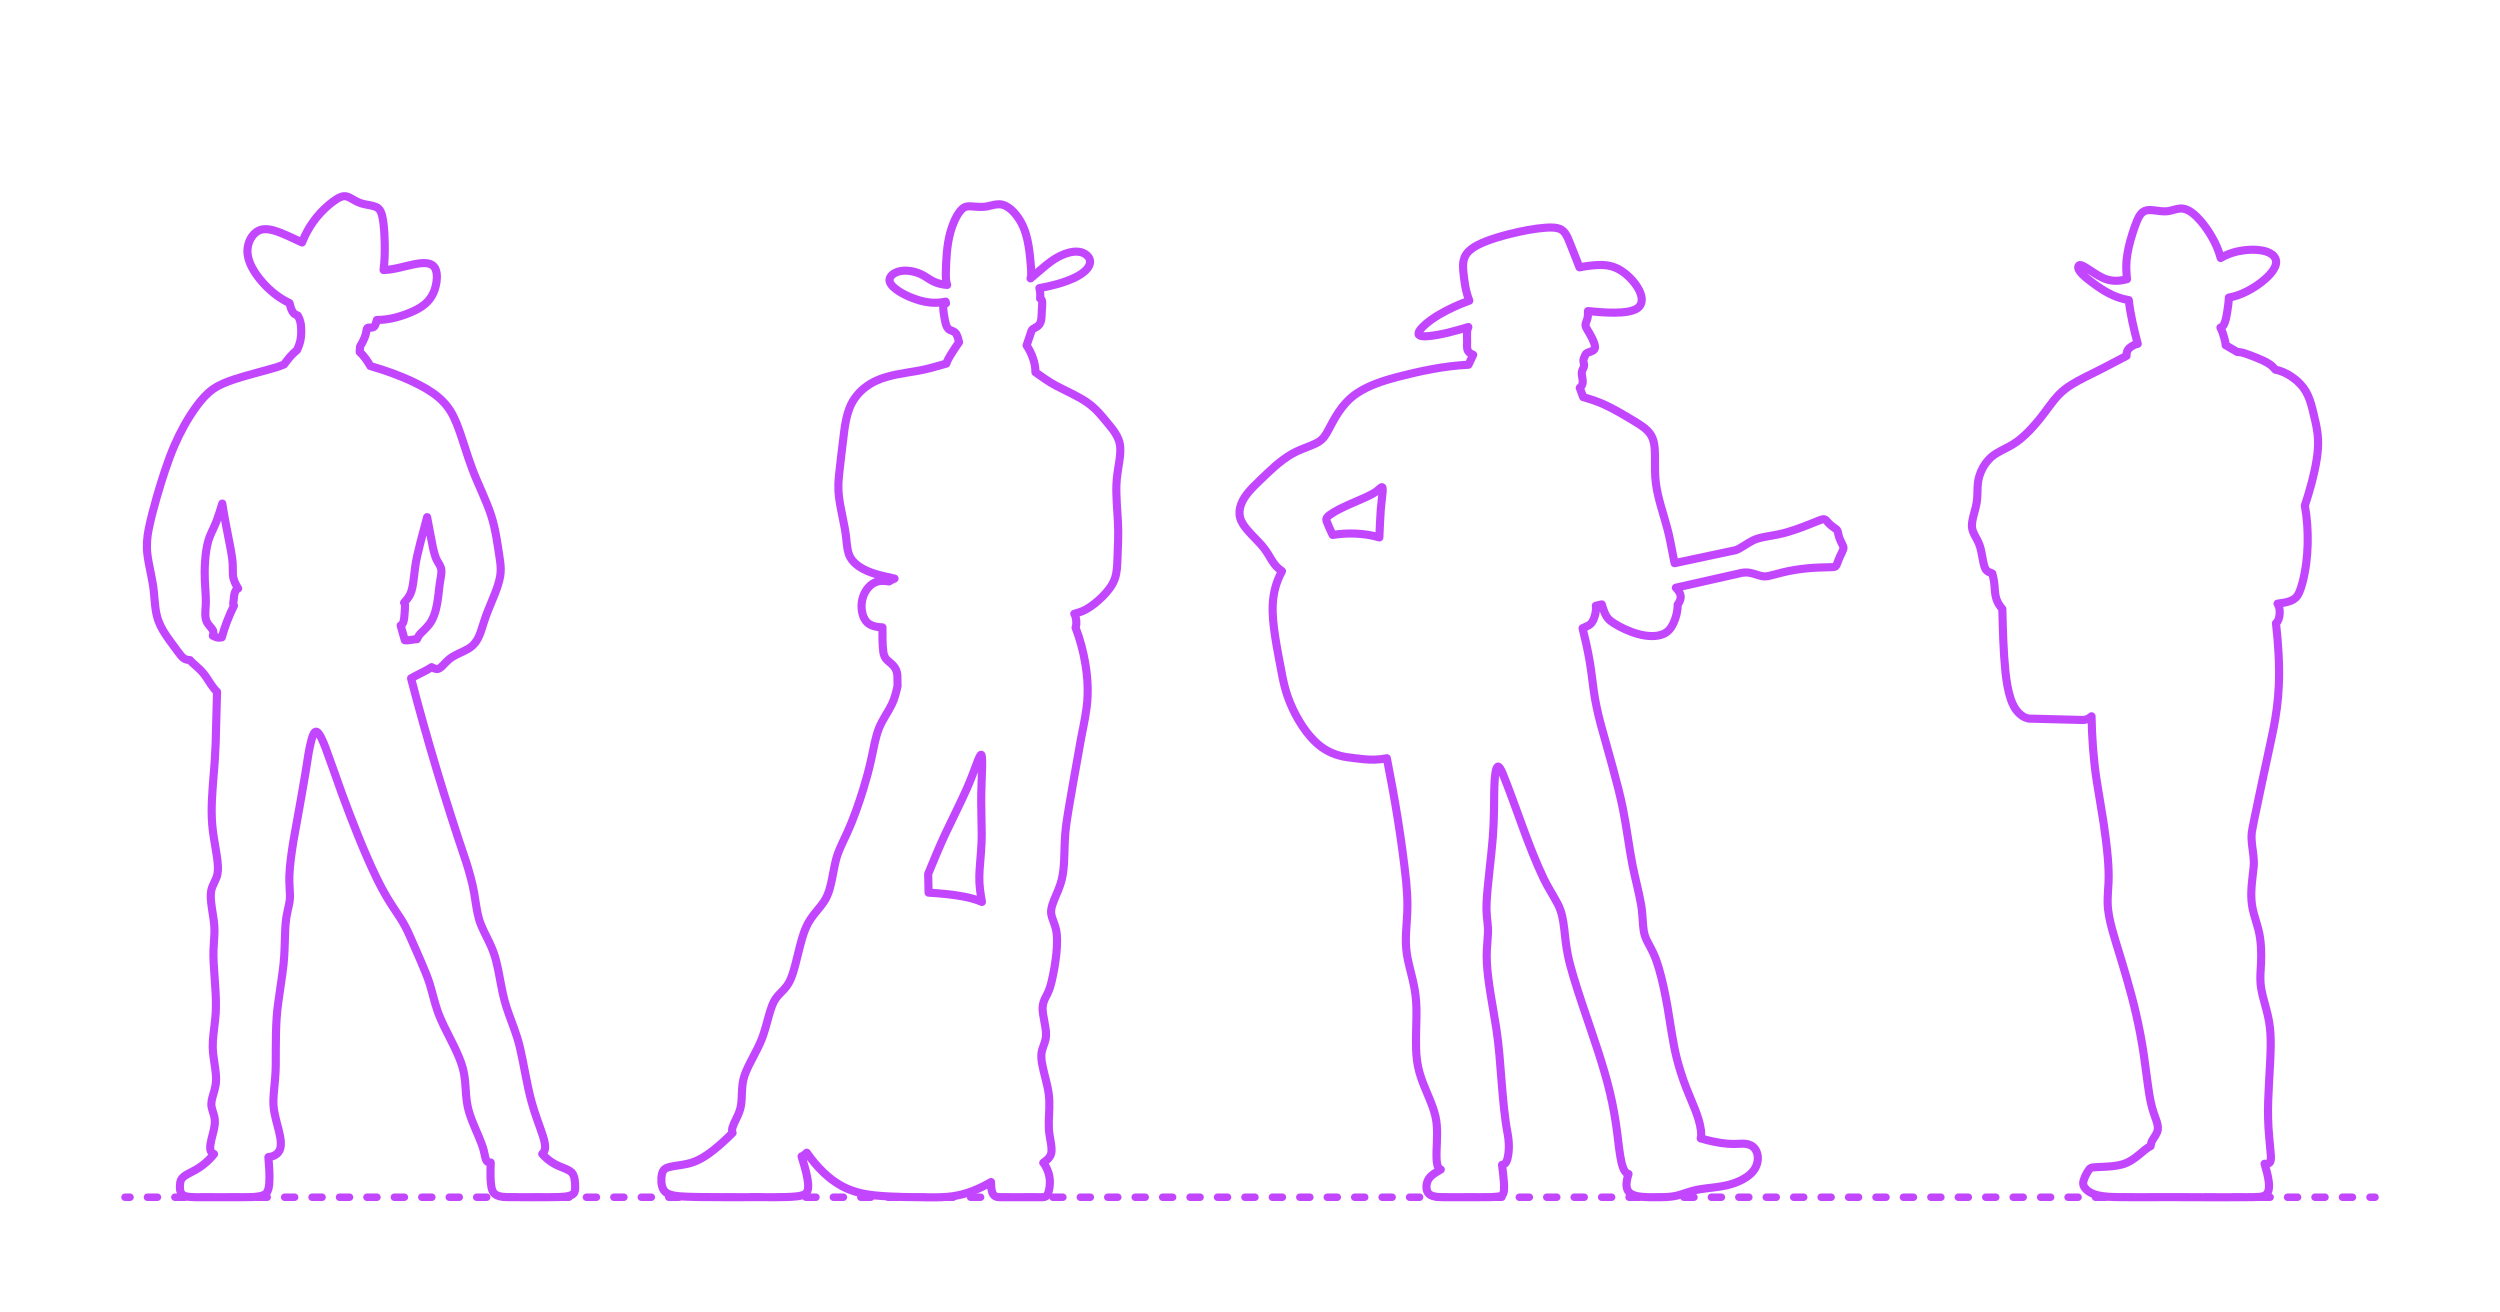 <?xml version="1.0" encoding="utf-8"?>
<!-- Generator: Adobe Illustrator 25.2.3, SVG Export Plug-In . SVG Version: 6.00 Build 0)  -->
<!DOCTYPE svg PUBLIC "-//W3C//DTD SVG 1.1//EN" "http://www.w3.org/Graphics/SVG/1.1/DTD/svg11.dtd">
<svg version="1.1" xmlns:x="http://ns.adobe.com/Extensibility/1.0/" xmlns:i="http://ns.adobe.com/AdobeIllustrator/10.0/" xmlns:graph="http://ns.adobe.com/Graphs/1.0/"
	 xmlns="http://www.w3.org/2000/svg" xmlns:xlink="http://www.w3.org/1999/xlink" x="0px" y="0px" width="1000px" height="525px"
	 viewBox="0 0 1000 525" enable-background="new 0 0 1000 525" xml:space="preserve">
<g id="FILL-BACKGROUND">
	<rect y="0" fill="#FFFFFF" width="1000" height="525"/>
</g>
<g id="N-TEXT">
</g>
<g id="N-DIMENSIONS">
</g>
<g id="_x32_D_x24_AG-DIAGRAM">
	<g id="POLYLINE_2151_">
		<g>
			<g>
				
					<line fill="none" stroke="#C346FF" stroke-width="3" stroke-linecap="round" stroke-linejoin="round" x1="50" y1="478.889" x2="52" y2="478.889"/>
				
					<line fill="none" stroke="#C346FF" stroke-width="3" stroke-linecap="round" stroke-linejoin="round" stroke-dasharray="3.991,6.984" x1="58.984" y1="478.889" x2="944.508" y2="478.889"/>
				
					<line fill="none" stroke="#C346FF" stroke-width="3" stroke-linecap="round" stroke-linejoin="round" x1="948" y1="478.889" x2="950" y2="478.889"/>
			</g>
		</g>
	</g>
</g>
<g id="_x32_D_x24_AG-GUIDES">
</g>
<g id="_x32_D_x24_AG-DETAILS-DIAGRAM">
</g>
<g id="_x32_D_x24_AG-POP-CULTURE">
</g>
<g id="_x32_D_x24_AG-OUTLINE">
	<g id="POLYLINE_1871_">
		
			<path fill="none" stroke="#C346FF" stroke-width="3.25" stroke-linecap="round" stroke-linejoin="round" stroke-miterlimit="10" d="
			M533.068,213.98c-0.887-1.758-1.737-3.722-2.444-5.563c-0.061-0.193-0.108-0.395-0.107-0.598
			c-0.002-0.269,0.093-0.531,0.241-0.754c0.297-0.443,0.721-0.789,1.141-1.113c2.369-1.712,5.166-2.945,7.809-4.175
			c2.402-1.087,7.171-3.014,9.402-4.289c0.813-0.46,1.606-0.986,2.3-1.613c0.313-0.269,0.768-0.736,1.12-0.944
			c0.06-0.033,0.124-0.062,0.193-0.068l0.005,0l0.005,0l0.005,0l0.004,0l0.004,0l0.004,0l0.004,0l0.004,0l0.004,0l0.004,0
			l0.004,0.001l0.004,0.001l0.004,0.001l0.004,0.001l0.004,0.001l0.004,0.001l0.004,0.001l0.004,0.001l0.004,0.001l0.004,0.001
			l0.004,0.001l0.004,0.002l0.004,0.002l0.004,0.002l0.004,0.002l0.004,0.002l0.004,0.002l0.004,0.002l0.004,0.002l0.004,0.002
			l0.004,0.002l0.006,0.004l0.006,0.005l0.006,0.005l0.006,0.005l0.006,0.006l0.006,0.006l0.005,0.006l0.005,0.006l0.005,0.007
			l0.005,0.007l0.005,0.007l0.005,0.007l0.005,0.008l0.005,0.008l0.005,0.008l0.005,0.009l0.005,0.009l0.004,0.009l0.004,0.009
			l0.004,0.01c0.049,0.118,0.069,0.247,0.084,0.374c0.048,0.492,0.011,1.003-0.023,1.496c-0.141,1.728-0.598,5.151-0.722,6.869
			c-0.204,2.237-0.462,8.861-0.575,11.193c-3.055-0.914-6.255-1.39-9.438-1.523C539.213,213.316,536.094,213.473,533.068,213.98z"/>
	</g>
	<g id="POLYLINE_1870_">
		
			<path fill="none" stroke="#C346FF" stroke-width="3.25" stroke-linecap="round" stroke-linejoin="round" stroke-miterlimit="10" d="
			M651.409,469.588c-0.428,1.369-0.792,2.79-0.811,4.233c-0.011,1.026,0.209,2.105,0.882,2.908c0.844,1.014,2.162,1.455,3.413,1.723
			c2.905,0.585,6.398,0.401,9.363,0.427c1.657-0.024,3.388-0.084,5.024-0.34c1.066-0.161,2.137-0.437,3.166-0.761
			c1.2-0.381,3.519-1.175,4.69-1.469c1.026-0.275,2.124-0.497,3.175-0.66c3.212-0.5,7.309-0.793,10.459-1.542
			c2.122-0.497,4.213-1.231,6.142-2.25c2.167-1.151,4.243-2.728,5.357-4.968c0.954-1.918,1.198-4.293,0.333-6.286
			c-0.312-0.706-0.766-1.358-1.353-1.864c-0.546-0.473-1.21-0.799-1.904-0.992c-0.738-0.207-1.513-0.28-2.277-0.284
			c-0.821-0.002-2.262,0.104-3.082,0.113c-0.981,0.02-2.021-0.011-3-0.087c-3.619-0.289-7.218-1.136-10.702-2.13
			c0.28-1.029,0.213-2.121,0.1-3.17c-0.355-2.905-1.329-5.726-2.378-8.445l-3.52-8.636c-1.552-4.011-2.893-8.181-3.917-12.358
			c-1.312-5.157-2.636-14.52-3.542-19.857c-0.896-5.03-1.956-10.281-3.372-15.185c-0.796-2.739-1.743-5.485-3.076-8.014
			c-0.854-1.646-2.097-3.716-2.638-5.478c-0.43-1.365-0.596-2.817-0.715-4.24c-0.172-2.444-0.348-5.71-0.782-8.083
			c-0.678-4.15-2.599-11.552-3.414-15.707c-1.375-6.996-2.441-15.728-3.871-22.707c-1.697-8.811-6.528-25.175-8.922-33.993
			c-1.124-4.292-2.14-8.827-2.746-13.223c-0.411-3.132-1.09-8.797-1.635-11.833c-0.752-4.333-1.757-8.883-2.828-13.147
			c0.768-0.347,1.778-0.754,2.507-1.171c0.246-0.146,0.482-0.315,0.691-0.512c0.38-0.355,0.671-0.797,0.915-1.253
			c0.482-0.916,0.812-1.912,1.032-2.922c0.215-1.025,0.319-2.09,0.177-3.132l2.376-0.535c0.318,1.137,0.68,2.3,1.149,3.384
			c0.345,0.795,0.769,1.569,1.338,2.226c0.656,0.769,1.491,1.371,2.334,1.918c1.414,0.91,2.928,1.705,4.457,2.404
			c3.426,1.539,7.117,2.746,10.908,2.733c1.493-0.014,3.011-0.22,4.393-0.807c0.826-0.351,1.584-0.866,2.211-1.509
			c0.762-0.775,1.34-1.717,1.806-2.694c1.091-2.334,1.776-4.905,1.731-7.493c1.916-2.802,1.537-4.429-0.706-6.836l26.084-5.879
			c0.175-0.039,0.383-0.079,0.56-0.107c0.482-0.076,0.982-0.111,1.471-0.104c1.07,0.012,2.133,0.226,3.156,0.53
			c1.436,0.424,2.928,1.089,4.453,1.028c0.491-0.012,0.986-0.086,1.467-0.183c0.896-0.171,4.338-1.112,5.273-1.348
			c3.177-0.795,6.525-1.332,9.782-1.665c3.039-0.325,6.975-0.416,10.056-0.495c0.373-0.019,0.763-0.03,1.126-0.121
			c0.171-0.044,0.338-0.115,0.472-0.23c0.321-0.283,0.484-0.746,0.64-1.136l0.489-1.333c0.162-0.429,0.379-0.924,0.572-1.343
			c0.349-0.767,1.071-2.153,1.336-2.933c0.056-0.174,0.099-0.354,0.107-0.537c0.023-0.467-0.194-0.903-0.384-1.317
			c-0.341-0.704-0.949-1.875-1.213-2.596c-0.174-0.459-0.308-0.945-0.416-1.424c-0.128-0.511-0.222-1.373-0.504-1.809
			c-0.075-0.117-0.171-0.22-0.274-0.312c-0.251-0.227-1.012-0.727-1.295-0.932c-0.687-0.488-1.363-1.023-1.922-1.656
			c-0.376-0.401-0.828-1.012-1.291-1.308c-0.169-0.109-0.363-0.184-0.564-0.193c-0.172-0.01-0.345,0.018-0.512,0.055
			c-0.509,0.12-1.028,0.332-1.517,0.519c-3.905,1.578-8.376,3.39-12.404,4.554c-2.69,0.829-6.376,1.431-9.166,1.938
			c-1.613,0.313-3.252,0.691-4.733,1.422c-2.307,1.138-4.391,2.855-6.767,3.866l-24.59,5.238l-1.815-9.203
			c-1.168-5.963-3.497-12.317-4.852-18.235c-0.715-3.104-1.122-6.312-1.153-9.499l-0.028-6.603
			c-0.085-2.772-0.236-5.764-1.876-8.114c-1.542-2.227-3.978-3.647-6.238-5.045c-3.951-2.389-8.135-4.926-12.338-6.827
			c-2.636-1.194-5.465-2.114-8.248-2.899c-0.413-1.195-0.956-2.503-1.379-3.695c0.637-0.506,1.076-1.219,1.167-2.033
			c0.124-1.134-0.265-2.294-0.351-3.418c-0.046-0.506-0.012-1.026,0.172-1.504c0.232-0.675,0.735-1.307,0.743-2.043
			c0.005-0.698-0.337-1.405-0.272-2.107c0.056-0.621,0.404-1.188,0.628-1.758c0.095-0.25,0.172-0.563,0.36-0.763
			c0.254-0.274,0.625-0.401,0.964-0.538c0.645-0.248,1.415-0.475,1.993-0.854c0.187-0.125,0.361-0.278,0.481-0.469
			c0.175-0.272,0.231-0.603,0.217-0.922c-0.027-0.568-0.215-1.118-0.403-1.65c-0.505-1.367-1.184-2.686-1.92-3.942
			c-0.368-0.631-1.02-1.594-1.284-2.264c-0.099-0.247-0.175-0.508-0.196-0.774c-0.027-0.329,0.043-0.659,0.144-0.971
			c0.196-0.594,0.497-1.191,0.634-1.804c0.22-0.948,0.218-1.941,0.192-2.909c3.454,0.357,7.052,0.654,10.525,0.64
			c1.96-0.018,3.968-0.114,5.893-0.499c1.607-0.342,3.377-0.873,4.376-2.272c0.598-0.833,0.792-1.894,0.703-2.902
			c-0.104-1.227-0.549-2.404-1.109-3.491c-0.732-1.406-1.683-2.699-2.737-3.879c-2.4-2.648-5.424-4.948-8.984-5.686
			c-1.647-0.354-3.357-0.396-5.035-0.309c-2.337,0.13-4.728,0.436-7.021,0.908c-0.591-1.516-4.158-10.701-4.759-11.948
			c-0.286-0.593-0.602-1.187-0.991-1.72c-0.556-0.781-1.319-1.422-2.222-1.76c-0.633-0.246-1.309-0.371-1.983-0.439
			c-1.075-0.105-2.178-0.08-3.255-0.019c-4.909,0.333-9.862,1.353-14.635,2.521c-3.669,0.942-7.437,2.017-10.922,3.508
			c-1.447,0.632-2.887,1.36-4.169,2.286c-0.831,0.604-1.612,1.304-2.22,2.136c-1.477,1.972-1.529,4.547-1.327,6.905
			c0.394,4.001,0.91,8.096,2.414,11.851c-4.094,1.49-8.166,3.303-11.925,5.51c-2.38,1.417-4.719,2.995-6.686,4.957
			c-0.565,0.582-1.122,1.201-1.492,1.929c-0.14,0.291-0.26,0.618-0.208,0.946l0.003,0.014l0.003,0.014l0.003,0.014l0.003,0.014
			l0.004,0.014l0.004,0.014l0.004,0.014l0.004,0.013l0.005,0.013l0.005,0.013l0.005,0.013l0.005,0.013l0.005,0.013l0.006,0.013
			l0.006,0.013l0.006,0.012l0.006,0.012l0.007,0.012l0.007,0.012l0.007,0.012l0.007,0.012l0.007,0.011l0.007,0.011l0.008,0.011
			l0.008,0.01c0.187,0.243,0.488,0.361,0.776,0.44c0.947,0.23,1.945,0.163,2.908,0.098c5.41-0.48,10.904-2.109,16.103-3.647
			c-0.192,0.52-0.404,1.091-0.471,1.641c-0.156,1.352,0.027,2.982-0.016,4.34l-0.042,1.355c-0.009,0.753,0.024,1.551,0.402,2.223
			c0.441,0.775,1.268,1.229,2.069,1.558c-0.669,1.271-1.206,2.706-1.883,3.972c-9.636,0.452-19.242,2.508-28.561,4.912
			c-5.462,1.47-11.005,3.213-15.783,6.315c-1.712,1.115-3.289,2.458-4.665,3.969c-2.148,2.341-3.879,5.066-5.4,7.846
			c-0.896,1.622-2.194,4.358-3.307,5.782c-0.592,0.769-1.315,1.441-2.135,1.961c-0.974,0.62-2.082,1.094-3.15,1.53
			c-2.51,1-5.355,2.023-7.677,3.381c-4.717,2.727-8.823,6.753-12.728,10.52c-2.864,2.826-6.116,5.751-7.549,9.609
			c-0.656,1.742-0.868,3.691-0.35,5.497c0.258,0.931,0.704,1.803,1.226,2.613c0.882,1.369,2.005,2.62,3.113,3.811l3.249,3.392
			c1.322,1.391,2.529,2.922,3.526,4.564l1.462,2.412c0.534,0.856,1.117,1.716,1.798,2.462c0.69,0.758,1.493,1.42,2.33,2.007
			c-4.798,8.769-4.118,17.074-2.672,26.571c0.681,4.439,2.015,11.21,2.851,15.633c0.542,2.697,1.222,5.442,2.139,8.036
			c1.202,3.417,2.787,6.731,4.651,9.836c1.667,2.755,3.596,5.407,5.871,7.694c1.305,1.309,2.75,2.51,4.326,3.479
			c1.819,1.122,3.823,1.967,5.885,2.527c1.871,0.543,3.934,0.726,5.858,1c2.658,0.349,5.404,0.66,8.088,0.601
			c1.656-0.038,3.325-0.233,4.949-0.559c3.172,15.956,6.021,33.085,7.719,49.26c0.307,3.274,0.536,6.75,0.503,10.033
			c-0.006,3.227-0.381,7.284-0.549,10.523c-0.134,2.79-0.099,5.633,0.312,8.399c0.664,4.377,2.321,9.484,3.071,13.847
			c0.666,3.529,0.836,7.194,0.79,10.781c-0.063,5.289-0.488,12.359,0.161,17.548c0.257,2.23,0.756,4.453,1.435,6.592
			c1.64,5.371,4.758,10.825,6.01,16.318c1.013,4.4,0.568,9.599,0.417,14.092c-0.024,1.71-0.062,3.475,0.307,5.154
			c0.19,0.788,0.549,1.708,1.399,1.961c-1.139,0.659-2.326,1.346-3.355,2.168c-0.76,0.606-1.438,1.346-1.834,2.242
			c-0.45,1.01-0.644,2.148-0.504,3.248c0.096,0.723,0.364,1.442,0.865,1.983c0.525,0.574,1.274,0.877,2.015,1.061
			c1.339,0.322,2.754,0.348,4.126,0.375c3.751-0.009,14.527,0.043,18.095-0.034c1.003-0.029,2.08-0.074,3.077-0.18
			c0.567-0.074,1.241-0.122,1.757-0.372c0.329-0.16,0.577-0.453,0.721-0.786c0.223-0.509,0.29-1.073,0.333-1.623
			c0.069-1.022,0.013-2.097-0.053-3.119c-0.151-2.149-0.468-4.69-0.744-6.833c0.421-0.053,0.841-0.202,1.159-0.49
			c0.243-0.216,0.426-0.492,0.572-0.781c0.216-0.429,0.365-0.894,0.486-1.359c0.287-1.134,0.418-2.315,0.481-3.48
			c0.11-1.942-0.05-3.91-0.36-5.828c-2.59-13.484-2.541-29.162-4.644-42.716c-1.116-7.187-3.461-19.093-3.76-26.227
			c-0.077-1.577-0.091-3.268-0.018-4.844c0.048-1.334,0.357-5.01,0.428-6.368c0.044-0.885,0.07-1.837,0.026-2.721
			c-0.034-0.997-0.319-3.332-0.422-4.344c-0.19-1.882-0.217-3.832-0.128-5.722c0.395-7.675,1.906-18.29,2.483-25.968
			c0.283-3.503,0.428-7.559,0.484-11.082c0.053-2.977,0.04-9.201,0.276-12.091c0.08-1.049,0.188-2.154,0.378-3.189
			c0.091-0.473,0.196-0.96,0.373-1.409c0.091-0.217,0.193-0.445,0.381-0.594l0.007-0.005l0.007-0.005l0.007-0.005l0.007-0.005
			l0.007-0.005l0.007-0.004l0.007-0.004l0.007-0.004l0.007-0.004l0.007-0.004l0.007-0.003l0.007-0.003l0.008-0.003l0.008-0.003
			l0.008-0.003l0.008-0.003l0.008-0.003l0.008-0.002l0.008-0.002l0.008-0.002l0.009-0.002l0.009-0.001l0.009-0.001l0.009-0.001
			l0.009-0.001l0.009,0l0.009,0h0.009l0.009,0l0.009,0l0.009,0.001l0.009,0.001l0.009,0.001l0.009,0.001l0.009,0.002l0.009,0.002
			l0.009,0.002l0.009,0.002l0.009,0.002l0.009,0.003l0.009,0.003l0.009,0.003l0.009,0.003l0.009,0.004l0.009,0.004l0.009,0.004
			l0.009,0.004l0.009,0.004c0.17,0.086,0.3,0.232,0.418,0.378c0.521,0.69,0.872,1.511,1.228,2.295
			c5.408,13.291,10.262,29.263,16.475,42.173c1.539,3.237,3.944,6.902,5.591,10.087c0.769,1.517,1.358,3.139,1.733,4.798
			c0.677,2.81,1.044,7.1,1.397,9.986c0.222,1.875,0.54,3.896,0.917,5.746c1.81,9.2,9.255,29.448,12.143,38.575
			c1.698,5.313,3.424,11.009,4.695,16.42c1.235,5.166,2.184,10.589,2.855,15.862c0.446,3.336,0.971,8.893,1.768,12.104
			c0.208,0.842,0.454,1.692,0.813,2.483c0.229,0.498,0.51,0.985,0.905,1.37C650.638,469.26,651.006,469.48,651.409,469.588z"/>
	</g>
	<g id="POLYLINE_1869_">
		
			<path fill="none" stroke="#C346FF" stroke-width="3.25" stroke-linecap="round" stroke-linejoin="round" stroke-miterlimit="10" d="
			M371.264,349.58c1.949-4.719,4.764-11.595,6.923-16.154c1.534-3.215,7.229-14.859,8.524-17.912
			c1.449-3.217,3.057-7.556,4.302-10.89c0.296-0.739,0.596-1.541,0.986-2.234c0.075-0.127,0.155-0.256,0.258-0.362l0.009-0.009
			l0.009-0.009l0.009-0.008l0.009-0.008l0.009-0.008l0.009-0.007l0.009-0.007l0.009-0.006l0.009-0.006l0.009-0.005l0.009-0.005
			l0.009-0.005l0.008-0.004l0.008-0.004l0.008-0.003l0.008-0.003l0.008-0.002l0.008-0.002l0.008-0.002l0.008-0.001l0.008-0.001
			l0.008,0l0.008,0l0.008,0.001l0.008,0.001l0.007,0.002l0.007,0.002l0.007,0.003l0.007,0.003l0.007,0.003l0.007,0.004l0.009,0.006
			l0.009,0.006l0.008,0.007l0.008,0.008l0.008,0.009l0.008,0.009l0.008,0.01l0.008,0.011l0.008,0.011l0.008,0.012l0.007,0.013
			l0.007,0.013l0.007,0.014l0.007,0.015l0.007,0.016l0.007,0.016l0.007,0.017l0.007,0.018c0.07,0.197,0.1,0.411,0.127,0.617
			c0.126,1.145,0.093,2.42,0.084,3.576c-0.092,3.94-0.386,10.34-0.371,14.234c-0.014,2.537,0.205,10.468,0.21,13.074
			c0.049,4.462-0.553,9.795-0.848,14.259c-0.104,1.706-0.156,3.516-0.064,5.223c0.086,1.75,0.319,3.58,0.598,5.31l0.403,2.331
			c-2.355-1.047-4.901-1.676-7.424-2.166c-4.527-0.855-9.32-1.28-13.92-1.54L371.264,349.58z"/>
	</g>
	<g id="POLYLINE_1868_">
		
			<path fill="none" stroke="#C346FF" stroke-width="3.25" stroke-linecap="round" stroke-linejoin="round" stroke-miterlimit="10" d="
			M396.409,472.819c0.008,1.25,0.049,2.528,0.369,3.742c0.213,0.79,0.612,1.601,1.378,1.977c0.437,0.222,0.933,0.296,1.418,0.328
			c0.206,0.015,0.462,0.018,0.671,0.022c0,0,15.843,0.001,15.843,0.001s0.529-0.002,0.529-0.002
			c0.368-0.007,0.757-0.015,1.117-0.094c0.226-0.049,0.447-0.132,0.639-0.262c0.206-0.138,0.374-0.326,0.509-0.533
			c0.323-0.505,0.506-1.09,0.658-1.667c0.24-0.955,0.365-1.947,0.405-2.931c0.039-1.008-0.03-2.032-0.236-3.02
			c-0.209-1.017-0.56-2.013-0.987-2.958c-0.372-0.825-0.797-1.649-1.421-2.315c1.096-0.809,2.276-1.658,2.885-2.915
			c0.268-0.544,0.393-1.148,0.429-1.75c0.057-0.941-0.058-1.898-0.193-2.829l-0.584-3.518c-0.607-3.434-0.225-7.289-0.116-10.76
			c0.053-1.878,0.021-3.804-0.219-5.668c-0.512-4.087-2.055-8.508-2.743-12.568c-0.167-1.046-0.283-2.119-0.22-3.18
			c0.044-0.744,0.192-1.485,0.402-2.199c0.389-1.329,1.001-2.655,1.285-4.014c0.224-1.012,0.235-2.063,0.143-3.091
			c-0.179-2.107-0.831-4.787-1.132-6.882c-0.141-0.992-0.248-2.013-0.172-3.015c0.09-1.273,0.523-2.499,1.093-3.632l0.75-1.465
			c0.789-1.551,1.307-3.243,1.714-4.93c0.859-3.608,1.51-7.387,1.905-11.076c0.193-1.885,0.321-3.842,0.293-5.737
			c-0.023-1.321-0.117-2.662-0.393-3.956c-0.34-1.715-1.141-3.433-1.66-5.097c-0.253-0.842-0.395-1.73-0.318-2.61
			c0.135-1.524,0.703-2.981,1.265-4.392c1.033-2.483,2.37-5.414,2.986-8.025c0.629-2.585,0.847-5.29,0.965-7.942
			c0.128-3.931,0.214-9.509,0.738-13.326c0.761-6.165,4.942-28.978,6.052-35.353c1.014-5.171,2.38-11.332,2.571-16.571
			c0.203-4.351-0.167-8.758-0.877-13.052c-0.83-4.94-2.135-9.848-3.928-14.526c0.103-0.205,0.161-0.431,0.205-0.655
			c0.079-0.42,0.105-0.854,0.105-1.281c-0.004-0.731-0.087-1.468-0.265-2.178c-0.124-0.482-0.294-0.962-0.553-1.389
			c1.587-0.429,3.183-0.937,4.631-1.725c2.382-1.315,4.503-3.087,6.455-4.971c2.157-2.148,4.207-4.576,5.183-7.504
			c0.415-1.231,0.644-2.53,0.772-3.821c0.12-1.066,0.162-2.635,0.215-3.716c0.184-4.548,0.475-10.399,0.207-14.909
			c-0.232-4.276-0.789-10.781-0.602-14.992c0.059-2.941,0.768-6.89,1.217-9.823c0.306-2.222,0.559-4.53,0.076-6.744
			c-0.473-2.149-1.653-4.065-2.971-5.798c-1.105-1.446-2.737-3.337-3.903-4.751c-1.811-2.155-3.814-4.204-6.146-5.797
			c-3.64-2.52-8.518-4.615-12.43-6.693c-2.817-1.473-5.654-3.524-8.243-5.376c0.01-1.988-0.389-3.965-1.072-5.828
			c-0.624-1.721-1.443-3.387-2.468-4.905l1.914-5.662c0.082-0.224,0.17-0.456,0.326-0.639c0.166-0.195,0.394-0.325,0.614-0.45
			c0.826-0.451,1.743-0.897,2.301-1.683c0.282-0.397,0.458-0.86,0.576-1.33c0.312-1.229,0.292-2.924,0.362-4.195l0.128-1.987
			c0.028-0.66,0.069-1.346-0.093-1.992c-0.097-0.379-0.329-0.758-0.736-0.846c0.158-1.376,0.083-2.789-0.282-4.127
			c4.82-0.893,9.686-2.08,14.132-4.183c1.921-0.947,3.856-2.081,5.168-3.815c1.286-1.733,1.415-3.604-0.268-5.123
			c-0.909-0.812-2.092-1.286-3.295-1.435c-1.377-0.167-2.779,0.042-4.109,0.405c-3.403,0.944-6.432,2.907-9.135,5.134l-6.023,5.112
			c0.164-0.372,0.223-0.782,0.249-1.185c0.06-1.053-0.009-2.181-0.074-3.235c-0.133-1.851-0.357-4.05-0.573-5.895
			c-0.415-3.387-1.053-6.807-2.371-9.969c-0.799-1.914-1.866-3.727-3.183-5.331c-0.853-1.032-1.821-1.99-2.929-2.747
			c-0.725-0.492-1.521-0.904-2.374-1.117c-0.843-0.213-1.729-0.204-2.586-0.079c-1.477,0.211-2.998,0.76-4.486,0.905
			c-1.94,0.223-4.102-0.131-6.045-0.182c-0.649-0.003-1.311,0.082-1.906,0.352c-0.648,0.287-1.188,0.77-1.653,1.297
			c-1.236,1.432-2.09,3.163-2.823,4.895c-2.114,5.059-2.741,10.61-2.993,16.045c-0.055,2.206-0.279,4.88-0.015,7.068
			c0.075,0.608,0.187,1.225,0.408,1.799c-1.873-0.151-3.751-0.55-5.449-1.372c-1.495-0.696-3.017-1.903-4.484-2.654
			c-1.456-0.742-3.035-1.251-4.648-1.513c-1.765-0.278-3.624-0.276-5.325,0.319c-0.765,0.273-1.501,0.665-2.104,1.215
			c-0.533,0.487-0.966,1.135-1.034,1.869c-0.054,0.524,0.098,1.049,0.351,1.505c0.515,0.917,1.316,1.639,2.134,2.283
			c1.676,1.285,3.575,2.274,5.508,3.112c2.715,1.146,5.581,2.048,8.527,2.306c1.978,0.174,3.984,0.001,5.929-0.383l0.132,0.681
			c-0.162-0.057-0.35-0.085-0.51-0.006c-0.126,0.062-0.218,0.175-0.289,0.293c-0.156,0.266-0.234,0.572-0.304,0.87
			c-0.034,1.86,0.32,3.729,0.665,5.55c0.194,0.955,0.4,1.938,0.866,2.803c0.261,0.48,0.61,0.861,1.102,1.108
			c0.665,0.347,1.478,0.503,2.059,1.001c0.295,0.25,0.513,0.58,0.687,0.923c0.457,0.926,0.689,1.992,0.949,2.987
			c-1.145,1.531-2.401,3.58-3.43,5.199c-0.656,1.064-1.275,2.181-1.653,3.377l-6.361,1.768c-1.643,0.428-3.402,0.818-5.075,1.115
			c-5.313,0.927-11.469,1.623-16.394,3.855c-3.445,1.548-6.565,3.923-8.746,7.028c-1.743,2.44-2.773,5.317-3.423,8.224
			c-0.385,1.694-0.665,3.532-0.889,5.258c-0.439,4.142-2.182,16.886-2.294,20.839c-0.064,1.815,0.029,3.686,0.26,5.487
			c0.376,3.184,1.741,9.096,2.296,12.296c0.221,1.241,0.432,2.659,0.565,3.912c0.14,1.251,0.31,3.354,0.564,4.589
			c0.204,1.056,0.522,2.106,1.042,3.051c0.821,1.498,2.086,2.715,3.482,3.681c4.149,2.854,9.418,3.769,14.242,4.877
			c-0.772,0.299-1.526,0.679-2.203,1.158c-1.872-0.355-3.896-0.413-5.658,0.407c-1.423,0.661-2.585,1.801-3.449,3.096
			c-1.909,2.866-2.355,6.609-1.369,9.888c0.348,1.108,0.893,2.186,1.74,2.995c1.621,1.534,3.962,1.88,6.107,1.977
			c0.038,3.182-0.081,6.819,0.367,9.953c0.106,0.627,0.267,1.255,0.552,1.827c0.23,0.467,0.547,0.891,0.909,1.263
			c0.713,0.728,1.656,1.346,2.352,2.092c0.797,0.819,1.377,1.851,1.625,2.969c0.095,0.411,0.152,0.834,0.177,1.255
			c0.008,0.056,0.064,3.921,0.06,4.125c-0.548,2.448-1.158,4.985-2.254,7.246c-1.453,3-3.766,6.204-5.033,9.291
			c-1.539,3.608-2.381,8.882-3.235,12.735c-0.865,3.999-2.01,8.138-3.212,12.05c-1.838,5.888-3.904,11.862-6.462,17.479
			c-0.994,2.15-2.883,5.963-3.65,8.191c-0.599,1.644-1.032,3.393-1.379,5.107c-0.55,2.756-1.213,6.745-2.033,9.375
			c-0.515,1.71-1.228,3.378-2.234,4.859c-1.56,2.33-3.734,4.499-5.274,6.844c-1.541,2.257-2.539,4.846-3.325,7.45
			c-1.354,4.412-2.433,10.18-3.889,14.557c-0.403,1.185-0.864,2.378-1.475,3.472c-0.504,0.904-1.13,1.747-1.819,2.518
			c-1.126,1.26-2.558,2.504-3.506,3.912c-0.586,0.854-1.032,1.808-1.409,2.77c-0.923,2.334-1.939,6.479-2.639,8.913
			c-0.578,1.996-1.262,4.031-2.11,5.927c-1.244,2.844-3.276,6.406-4.643,9.207c-0.818,1.694-1.578,3.458-2.031,5.288
			c-0.373,1.499-0.523,3.075-0.601,4.616c-0.091,1.807-0.107,4.284-0.425,6.041c-0.152,0.902-0.404,1.796-0.73,2.65
			c-0.708,1.952-1.989,3.985-2.618,5.964c-0.221,0.733-0.298,1.545-0.004,2.269c-2.41,2.401-4.991,4.811-7.664,6.916
			c-1.809,1.414-3.725,2.753-5.776,3.792c-1.007,0.509-2.069,0.948-3.15,1.274c-1.177,0.359-2.441,0.587-3.653,0.8
			c-1.453,0.274-4.51,0.587-5.881,1.119c-0.403,0.156-0.789,0.37-1.108,0.662c-0.934,0.85-1.118,2.188-1.217,3.385
			c-0.08,1.113-0.044,2.253,0.236,3.337c0.183,0.699,0.478,1.382,0.942,1.942c0.531,0.647,1.278,1.076,2.055,1.361
			c1.249,0.453,2.593,0.625,3.909,0.758c6.312,0.624,31.86,0.27,38.628,0.371c2.713-0.03,5.663-0.029,8.36-0.328
			c0.751-0.092,1.529-0.207,2.252-0.438c0.431-0.139,0.857-0.327,1.216-0.607c0.348-0.269,0.619-0.633,0.785-1.04
			c0.223-0.541,0.292-1.134,0.315-1.714c0.039-1.247-0.149-2.505-0.373-3.728c-0.523-2.8-1.429-5.743-2.269-8.47
			c0.32-0.1,0.625-0.254,0.9-0.446c0.424-0.294,0.794-0.684,1.178-1.026c1.955,2.841,4.197,5.511,6.691,7.895
			c3.092,2.97,6.696,5.468,10.717,6.999c3.09,1.2,6.394,1.831,9.683,2.174c3.78,0.39,7.891,0.562,11.694,0.657
			c5.483-0.021,14.423,0.517,19.786-0.334C386.652,477.688,391.75,475.542,396.409,472.819z"/>
	</g>
	<g id="POLYLINE_1867_">
		
			<path fill="none" stroke="#C346FF" stroke-width="3.25" stroke-linecap="round" stroke-linejoin="round" stroke-miterlimit="10" d="
			M170.852,206.858c0.28,1.713,1.919,10.119,2.279,11.936c0.242,1.136,0.519,2.325,0.877,3.428c0.205,0.631,0.447,1.266,0.749,1.857
			c0.31,0.617,0.755,1.3,1.096,1.902c0.351,0.612,0.622,1.283,0.682,1.992c0.062,0.63,0.015,1.274-0.058,1.901
			c-0.102,0.903-0.46,2.764-0.588,3.671c-0.152,1.003-0.509,4.24-0.632,5.288c-0.427,3.281-1.038,6.655-2.683,9.568
			c-0.658,1.164-1.542,2.195-2.478,3.144l-1.62,1.607c-0.335,0.343-0.668,0.704-0.933,1.104c-0.293,0.431-0.525,0.965-0.761,1.43
			c-1.617,0.001-3.228,0.612-4.851,0.415l-1.669-5.907c0.213-0.09,0.406-0.227,0.558-0.4c0.31-0.354,0.47-0.812,0.596-1.259
			c0.273-1.029,0.358-2.12,0.432-3.18c0.015-0.45,0.213-3.021,0.171-3.42c-0.021-0.326-0.122-0.643-0.386-0.853
			c0.869-1.008,1.829-2.088,2.406-3.293c0.803-1.645,1.066-3.505,1.329-5.3l0.692-5.545
			C166.672,221.721,169.54,212.049,170.852,206.858z"/>
	</g>
	<g id="POLYLINE_1866_">
		
			<path fill="none" stroke="#C346FF" stroke-width="3.25" stroke-linecap="round" stroke-linejoin="round" stroke-miterlimit="10" d="
			M95.26,235.395c-0.226,0.108-0.438,0.247-0.619,0.42c-0.236,0.225-0.417,0.503-0.554,0.797c-0.479,1.043-0.513,2.339-0.63,3.467
			c-0.035,0.485-0.213,1.08-0.154,1.55c0.03,0.227,0.139,0.438,0.289,0.61c-2,4.054-3.687,8.34-4.862,12.707
			c-0.501,0.086-1.016,0.147-1.523,0.092c-0.436-0.045-0.858-0.187-1.256-0.367c-0.25-0.112-0.56-0.26-0.809-0.371l0.146-0.601
			c0.086-0.383,0.131-0.789,0.03-1.174c-0.133-0.501-0.471-0.918-0.789-1.317c-0.71-0.858-1.547-1.753-1.953-2.803
			c-0.752-1.965-0.342-4.471-0.268-6.531c0.168-4.127-0.5-8.671-0.431-12.799c0.016-2.876,0.183-5.836,0.597-8.683
			c0.204-1.372,0.473-2.773,0.869-4.103c0.319-1.075,0.743-2.143,1.204-3.164c0.637-1.371,1.604-3.382,2.112-4.782
			c0.774-2.011,1.621-4.833,2.261-6.915c0.74,5.1,2.353,13.073,3.357,18.203c0.339,1.909,0.681,3.918,0.803,5.852
			c0.095,1.347,0.004,3.035,0.092,4.384C93.288,231.871,94.189,233.732,95.26,235.395z"/>
	</g>
	<g id="POLYLINE_1865_">
		
			<path fill="none" stroke="#C346FF" stroke-width="3.25" stroke-linecap="round" stroke-linejoin="round" stroke-miterlimit="10" d="
			M196.284,465.007c-0.057,1.96-0.136,4.19-0.062,6.142c0.047,1.183,0.113,2.409,0.329,3.573c0.197,1.024,0.501,2.123,1.315,2.833
			c0.423,0.366,0.939,0.614,1.465,0.795c1.002,0.335,2.073,0.433,3.123,0.489c3.633,0.083,17.534,0.084,21.126-0.026
			c1.252-0.061,2.556-0.136,3.784-0.399c0.711-0.16,1.448-0.394,1.981-0.914c0.696-0.672,0.727-1.709,0.726-2.616
			c-0.004-1.099-0.059-2.222-0.26-3.303c-0.124-0.641-0.295-1.288-0.614-1.862c-0.653-1.19-1.975-1.751-3.163-2.264
			c-1.747-0.699-3.665-1.459-5.235-2.493c-1.455-0.931-2.773-2.083-3.915-3.379c0.51-0.445,0.863-1.054,1.025-1.708
			c0.17-0.672,0.159-1.377,0.077-2.061c-0.137-1.109-0.458-2.227-0.785-3.295c-1.404-4.358-3.375-9.221-4.534-13.646
			c-1.878-6.664-3.119-15.157-4.71-21.908c-0.61-2.571-1.46-5.237-2.374-7.719c-1.13-3.078-2.944-7.796-3.761-10.956
			c-0.916-3.318-1.857-8.863-2.529-12.26c-0.492-2.387-1.068-4.843-1.898-7.135c-0.924-2.615-2.647-5.903-3.874-8.418
			c-0.761-1.587-1.474-3.247-1.953-4.942c-0.813-2.706-1.446-7.635-1.929-10.464c-0.712-4.11-1.944-8.327-3.193-12.309
			c-7.931-23.33-15.851-49.603-22.021-73.423c0.547-0.337,1.172-0.678,1.742-0.976c2.01-1.04,4.613-2.228,6.468-3.495
			c0.781,0.394,1.652,0.909,2.558,0.699c0.327-0.079,0.624-0.252,0.895-0.448c0.355-0.259,0.683-0.575,0.993-0.886
			c0.773-0.787,1.633-1.751,2.477-2.457c1.695-1.445,4.018-2.385,6.012-3.349c1.093-0.534,2.194-1.115,3.121-1.91
			c0.974-0.821,1.764-1.849,2.376-2.963c0.473-0.858,0.857-1.787,1.188-2.709c0.904-2.653,1.852-5.999,2.93-8.574
			c1.662-4.242,4.128-9.355,4.892-13.842c0.334-2.009,0.223-4.075-0.061-6.084c-0.916-5.996-1.709-12.533-3.594-18.284
			c-1.911-5.901-5.34-12.619-7.505-18.434c-2.075-5.445-4.106-12.812-6.272-18.225c-0.724-1.785-1.566-3.563-2.603-5.187
			c-1.241-1.965-2.812-3.726-4.585-5.227c-2.917-2.491-6.332-4.369-9.773-6.032c-5.613-2.695-11.571-4.824-17.553-6.538
			c-1.18-2.041-2.519-4.047-4.269-5.645c0.018-0.622,0.097-1.505,0.15-2.133c0.68-1.107,1.299-2.285,1.785-3.49
			c0.314-0.786,0.589-1.605,0.72-2.444c0.057-0.323,0.098-0.821,0.205-1.127c0.037-0.107,0.087-0.212,0.162-0.298
			c0.085-0.099,0.205-0.16,0.33-0.19c0.545-0.117,1.168,0.026,1.727-0.08c0.172-0.03,0.341-0.088,0.487-0.185
			c0.175-0.113,0.317-0.271,0.432-0.444c0.429-0.655,0.637-1.652,0.879-2.393c5.138,0.001,10.19-1.49,14.83-3.62
			c2.026-0.951,3.99-2.141,5.525-3.79c1.221-1.295,2.124-2.874,2.711-4.55c0.746-2.154,1.148-4.516,0.831-6.789
			c-0.146-0.944-0.44-1.91-1.087-2.636c-0.696-0.79-1.739-1.165-2.762-1.294c-1.66-0.203-3.349,0.06-4.981,0.365
			c-3.99,0.791-8.292,2.223-12.379,2.34c0.43-3.514,0.546-7.211,0.459-10.749c-0.066-2.552-0.189-5.26-0.492-7.79
			c-0.132-1.073-0.295-2.182-0.556-3.232c-0.159-0.624-0.357-1.249-0.667-1.816c-0.215-0.393-0.49-0.758-0.829-1.053
			c-0.324-0.285-0.705-0.504-1.103-0.667c-1.723-0.671-3.813-0.764-5.603-1.318c-1.726-0.479-3.3-1.606-4.885-2.404
			c-0.496-0.239-1.022-0.444-1.574-0.501c-0.515-0.056-1.04,0.017-1.532,0.175c-0.698,0.223-1.348,0.59-1.97,0.973
			c-1.058,0.66-2.072,1.428-3.029,2.226c-4.822,4.014-8.556,9.287-10.833,15.128c-3.652-1.641-7.699-3.801-11.548-4.869
			c-1.705-0.449-3.569-0.697-5.266-0.088c-1.286,0.461-2.357,1.398-3.15,2.494c-1.521,2.118-2.143,4.843-1.772,7.418
			c0.251,1.775,0.904,3.479,1.733,5.06c1.1,2.088,2.528,4.016,4.077,5.791c3.034,3.495,6.728,6.449,10.916,8.44
			c0.295,1.241,0.634,2.547,1.333,3.628c0.175,0.261,0.387,0.5,0.637,0.691c0.257,0.199,0.553,0.346,0.851,0.472l0.466,0.192
			c0.211,0.418,0.495,0.881,0.657,1.32c0.259,0.677,0.417,1.439,0.578,2.145c0.214,2.056,0.276,4.163-0.109,6.202
			c-0.257,1.426-0.814,2.807-1.385,4.133c-2.055,1.582-3.665,3.694-5.209,5.757c-0.966,0.377-2.011,0.823-3.001,1.115
			c-4.808,1.458-12.434,3.311-17.127,4.922c-2.818,0.948-5.667,2.03-8.124,3.732c-2.664,1.834-4.8,4.338-6.72,6.915
			c-3.54,4.833-6.464,10.173-8.851,15.662c-2.828,6.588-5.023,13.656-7.041,20.532c-1.181,4.161-2.422,8.709-3.275,12.947
			c-0.678,3.367-0.964,6.853-0.515,10.27c0.591,4.717,2.137,10.119,2.571,14.856c0.369,3.696,0.512,8,1.783,11.502
			c0.968,2.7,2.542,5.159,4.196,7.487c0.957,1.26,3.998,5.532,4.972,6.655c0.29,0.329,0.604,0.648,0.957,0.91
			c0.295,0.221,0.628,0.391,0.979,0.503c0.495,0.161,1.028,0.214,1.545,0.261c0.286,0.356,0.623,0.693,0.954,1.009
			c1.132,1.061,2.692,2.338,3.738,3.473c0.669,0.71,1.273,1.507,1.821,2.314c1.326,1.963,2.594,4.252,4.334,5.882l-0.563,20.845
			c-0.068,1.719-0.25,5.176-0.363,6.891c-0.442,6.093-1.293,14.45-1.223,20.482c0.014,3.228,0.296,6.52,0.794,9.71l1.254,7.655
			c0.212,1.439,0.403,2.935,0.451,4.389c0.028,0.952,0.001,1.922-0.176,2.86c-0.425,2.404-2.091,4.374-2.517,6.775
			c-0.286,1.593-0.163,3.241,0.005,4.841c0.277,2.543,1.012,6.299,1.213,8.843c0.096,1.188,0.111,2.415,0.069,3.606
			c-0.06,1.758-0.319,4.673-0.372,6.43c-0.063,1.721-0.006,3.621,0.082,5.344c0.387,7.136,1.43,15.546,0.574,22.649l-0.686,5.881
			c-0.178,1.69-0.305,3.445-0.262,5.144c0.03,1.309,0.179,2.683,0.353,3.982c0.369,2.746,1.081,6.4,0.969,9.146
			c-0.038,1.342-0.303,2.678-0.656,3.97c-0.456,1.752-1.202,3.633-1.232,5.459c-0.008,0.786,0.169,1.565,0.39,2.314l0.526,1.704
			c0.415,1.363,0.614,2.807,0.434,4.228c-0.288,2.478-1.239,5.132-1.656,7.589c-0.106,0.655-0.183,1.329-0.133,1.992
			c0.038,0.473,0.147,0.956,0.421,1.351c0.263,0.382,0.664,0.648,1.089,0.821c-1.328,1.662-2.853,3.184-4.549,4.469
			c-1.727,1.35-3.969,2.503-5.924,3.506c-1.09,0.594-2.249,1.312-2.766,2.493c-0.323,0.753-0.353,1.596-0.399,2.403
			c-0.037,1.139,0.054,2.441,0.917,3.283c0.434,0.42,1.018,0.638,1.596,0.776c1.215,0.275,2.505,0.292,3.746,0.323
			c3.844-0.023,18.959,0.083,22.499-0.048c0.887-0.041,1.815-0.107,2.691-0.251c0.841-0.147,1.72-0.343,2.47-0.764
			c0.437-0.252,0.788-0.635,1.027-1.077c0.566-1.069,0.699-2.314,0.802-3.502c0.223-3.416-0.083-6.99-0.358-10.401
			c1.086-0.094,2.179-0.406,3.073-1.046c0.804-0.567,1.4-1.413,1.664-2.361c0.242-0.844,0.276-1.736,0.229-2.608
			c-0.149-2.74-1.322-6.456-1.974-9.138c-0.42-1.711-0.788-3.485-0.926-5.243c-0.135-1.696-0.053-3.443,0.085-5.137
			c0.322-3.3,0.797-8.011,0.796-11.285c0.05-7.828-0.146-17.164,0.976-24.863c0.545-4.256,1.727-11.294,2.149-15.547
			c0.408-3.681,0.513-9.768,0.652-13.521c0.082-1.718,0.198-3.511,0.472-5.207c0.272-1.744,0.808-3.752,1.148-5.488
			c0.195-1.003,0.309-2.037,0.301-3.06c-0.048-2.562-0.368-5.522-0.249-8.094c0.165-4.526,0.897-9.229,1.595-13.704
			c1.489-8.214,4.886-26.887,6.023-34.874c0.341-1.905,0.722-3.965,1.245-5.824c0.244-0.831,0.501-1.685,0.93-2.441
			c0.127-0.213,0.271-0.426,0.47-0.579c0.163-0.126,0.369-0.181,0.57-0.125c0.358,0.101,0.63,0.409,0.858,0.687
			c0.39,0.493,0.703,1.057,0.992,1.614c0.647,1.265,1.217,2.694,1.736,4.019c0.999,2.55,5.675,15.876,6.692,18.703
			c4.131,11.154,8.711,22.998,13.882,33.704c1.241,2.543,2.642,5.203,4.098,7.631c1.274,2.175,3.933,6.109,5.296,8.201
			c1.413,2.163,2.628,4.537,3.668,6.902c2.148,5.086,6.58,14.443,8.138,19.615c0.921,2.993,1.943,7.379,2.974,10.323
			c0.741,2.198,1.712,4.394,2.726,6.48c2.314,4.764,5.883,11.152,7.333,16.201c0.635,2.153,0.952,4.422,1.132,6.656
			c0.22,2.923,0.35,6.489,0.991,9.33c0.528,2.417,1.421,4.793,2.351,7.083c1.239,3.055,3.29,7.344,4.086,10.501
			c0.277,1.056,0.437,2.317,0.794,3.35c0.085,0.23,0.188,0.457,0.33,0.658c0.144,0.205,0.335,0.381,0.562,0.488
			C195.551,464.99,195.924,465.017,196.284,465.007z"/>
	</g>
	<g id="POLYLINE_1864_">
		
			<path fill="none" stroke="#C346FF" stroke-width="3.25" stroke-linecap="round" stroke-linejoin="round" stroke-miterlimit="10" d="
			M867.655,478.858c3.427-0.014,32.701,0.177,36.068-0.097c0.77-0.089,1.564-0.221,2.251-0.598c0.466-0.255,0.848-0.653,1.093-1.124
			c0.65-1.283,0.603-2.786,0.456-4.181c-0.296-2.478-0.996-4.964-1.695-7.356c0.447,0.029,0.908,0.04,1.345-0.074
			c0.247-0.065,0.485-0.183,0.666-0.366c0.292-0.296,0.41-0.711,0.469-1.113c0.086-0.617,0.056-1.266,0.023-1.887
			c-0.362-4.463-1.011-9.995-1.086-14.441c-0.279-9.169,0.931-20.405,1.039-29.593c0.017-3.082-0.119-6.238-0.636-9.279
			c-0.532-3.332-1.804-7.3-2.61-10.583c-0.441-1.784-0.767-3.637-0.853-5.474c-0.135-2.146,0.095-4.977,0.213-7.129
			c0.12-2.332,0.119-4.778-0.036-7.109c-0.141-2.173-0.448-4.373-0.966-6.489c-0.664-2.658-1.839-5.905-2.363-8.595
			c-0.427-2.07-0.554-4.209-0.514-6.319c0.027-3.366,0.654-7.022,0.954-10.367c0.126-1.586,0.046-3.201-0.148-4.779
			c-0.309-2.653-0.909-5.741-0.653-8.4c-0.141-1.408,8.09-38.614,8.555-41.202c1.21-5.942,2.041-12.077,2.3-18.136
			c0.362-8.252-0.23-16.689-1.138-24.892c0.498-0.393,0.832-0.956,1.041-1.548c0.275-0.773,0.398-1.6,0.44-2.417
			c0.032-0.745,0.004-1.507-0.178-2.232c-0.139-0.567-0.403-1.103-0.679-1.614c1.641-0.204,3.33-0.437,4.893-0.99
			c0.932-0.331,1.837-0.809,2.519-1.539c0.606-0.637,1.037-1.422,1.378-2.228c0.47-1.125,0.829-2.355,1.154-3.531
			c1.353-5.093,1.98-10.417,2.108-15.68c0.107-5.083-0.231-10.267-1.128-15.273c2.02-6.112,3.8-12.433,4.791-18.801
			c0.369-2.45,0.591-4.974,0.486-7.452c-0.087-2.343-0.47-4.699-0.983-6.984c-1.164-4.683-1.926-10.037-4.925-13.955
			c-1.48-1.951-3.382-3.568-5.46-4.853c-1.743-1.062-3.647-1.923-5.664-2.291c-0.645-0.719-1.355-1.523-2.146-2.076
			c-1.674-1.169-3.613-1.96-5.489-2.745c-1.339-0.537-2.934-1.139-4.297-1.603c-0.568-0.19-1.168-0.377-1.754-0.5
			c-0.497-0.104-1.011-0.171-1.519-0.138l-4.734-2.74c-0.028-1.016-0.315-2.028-0.575-3.006c-0.38-1.377-0.826-2.771-1.495-4.037
			c0.296-0.104,0.585-0.246,0.815-0.463c0.474-0.456,0.738-1.082,0.962-1.688c0.488-1.399,0.735-2.907,0.97-4.367
			c0.257-1.784,0.575-3.69,0.614-5.493c2.526-0.408,4.954-1.348,7.234-2.491c2.691-1.369,5.242-3.068,7.489-5.089
			c1.154-1.053,2.255-2.207,3.106-3.523c0.461-0.722,0.855-1.51,1.01-2.359c0.133-0.709,0.075-1.46-0.216-2.124
			c-0.302-0.701-0.833-1.282-1.445-1.728c-1.066-0.773-2.35-1.191-3.628-1.458c-2.461-0.49-5.011-0.452-7.493-0.142
			c-3.268,0.416-6.492,1.398-9.327,3.097c-0.756-2.991-2.02-5.845-3.571-8.506c-1.284-2.207-2.747-4.337-4.407-6.278
			c-1.046-1.211-2.185-2.376-3.475-3.328c-0.874-0.641-1.836-1.194-2.885-1.489c-0.553-0.156-1.131-0.231-1.705-0.206
			c-1.556,0.071-3.109,0.719-4.634,0.984c-1.991,0.405-4.125-0.046-6.116-0.262c-0.867-0.089-1.759-0.154-2.625-0.017
			c-0.454,0.072-0.901,0.214-1.301,0.443c-0.457,0.257-0.854,0.614-1.191,1.015c-0.664,0.794-1.125,1.742-1.531,2.687
			c-0.741,1.785-1.381,3.698-1.963,5.54c-1.021,3.343-1.917,6.797-2.237,10.285c-0.234,2.512-0.093,5.083,0.175,7.588
			c-1.634,0.421-3.33,0.718-5.023,0.638c-1.632-0.068-3.241-0.49-4.723-1.17c-2.342-1.072-4.714-2.9-6.915-4.237
			c-0.442-0.261-0.907-0.524-1.387-0.707c-0.235-0.086-0.482-0.162-0.734-0.159l-0.018,0.001l-0.018,0.001l-0.018,0.001
			l-0.017,0.002l-0.017,0.002l-0.017,0.002c-0.146,0.019-0.286,0.085-0.387,0.193c-0.133,0.14-0.198,0.331-0.219,0.52
			c-0.045,0.422,0.091,0.841,0.279,1.214c0.35,0.675,0.864,1.253,1.393,1.793c1.307,1.31,2.873,2.475,4.358,3.579
			c2.018,1.484,4.14,2.934,6.371,4.079c2.445,1.263,5.086,2.185,7.807,2.614c0.646,5.853,2.079,11.807,3.585,17.495
			c-0.831,0.149-1.62,0.494-2.334,0.939c-0.613,0.391-1.2,0.862-1.607,1.471c-0.48,0.708-0.534,1.592-0.552,2.421
			c-0.72,0.333-9.22,4.814-10.178,5.312c-3.371,1.71-8.757,4.228-11.87,6.216c-1.817,1.137-3.547,2.46-5.033,4.009
			c-2.57,2.634-5.096,6.519-7.412,9.388c-2.427,3.024-5.061,5.971-8.075,8.422c-1.548,1.27-3.281,2.342-5.059,3.259
			c-2.489,1.294-5.355,2.591-7.293,4.668c-1.876,1.959-3.246,4.395-4.007,6.995c-0.439,1.486-0.6,3.052-0.658,4.596l-0.085,2.929
			c-0.04,0.992-0.118,2.026-0.281,3.006c-0.104,0.625-0.252,1.294-0.404,1.908c-0.416,1.635-1.171,4.146-1.384,5.786
			c-0.114,0.849-0.15,1.723,0.012,2.568c0.171,0.917,0.552,1.787,0.975,2.614c0.623,1.206,1.412,2.545,1.886,3.815
			c1.047,2.724,1.165,5.96,2.034,8.734c0.227,0.679,0.547,1.365,1.122,1.818c0.562,0.467,1.355,0.687,2.016,0.97l0.387,1.583
			c0.241,1.01,0.407,2.069,0.486,3.104c0.137,1.745,0.196,3.765,0.743,5.43c0.475,1.52,1.363,2.884,2.407,4.075
			c0.207,8.156,0.405,17.066,1.242,25.16c0.404,3.616,0.938,7.306,2.077,10.77c0.779,2.354,1.95,4.632,3.869,6.256
			c1.151,0.993,2.605,1.745,4.156,1.723l0.532-0.01l20.136,0.525c0.066,0.002,0.145,0.002,0.211,0.001
			c0.301-0.006,0.604-0.04,0.898-0.102c0.964-0.2,1.834-0.725,2.557-1.382c0.175,8.424,0.75,17.093,2.016,25.426l2.751,16.842
			c0.692,4.65,1.374,9.823,1.757,14.5c0.264,3.27,0.429,6.68,0.263,9.956c-0.107,2.243-0.409,5.819-0.336,7.97
			c0.035,1.796,0.26,3.628,0.594,5.393c0.611,3.264,1.643,6.81,2.599,10.006c2.791,8.959,6.168,20.046,8.201,29.109
			c1.201,5.186,2.28,10.849,3.053,16.109c0.691,4.548,1.503,11.612,2.246,16.149c0.3,1.76,0.667,3.603,1.145,5.323
			c0.394,1.481,1.105,3.309,1.601,4.765c0.384,1.176,0.751,2.415,0.623,3.665c-0.184,1.758-1.5,3.111-2.303,4.601
			c-0.343,0.651-0.453,1.422-0.595,2.135c-1.451,0.642-3.037,2.169-4.272,3.164c-1.612,1.315-3.306,2.609-5.216,3.46
			c-2.437,1.102-5.159,1.378-7.8,1.551l-4.862,0.242c-0.56,0.046-1.151,0.066-1.672,0.294c-0.23,0.103-0.431,0.262-0.6,0.448
			c-0.488,0.56-0.859,1.231-1.216,1.88c-0.467,0.891-0.905,1.823-1.173,2.795c-0.118,0.445-0.184,0.913-0.121,1.372
			c0.053,0.409,0.212,0.799,0.428,1.148c1.192,1.86,3.384,2.8,5.459,3.301c1.316,0.312,2.705,0.462,4.053,0.568
			C847.287,479.042,863.336,478.809,867.655,478.858z"/>
	</g>
</g>
</svg>
